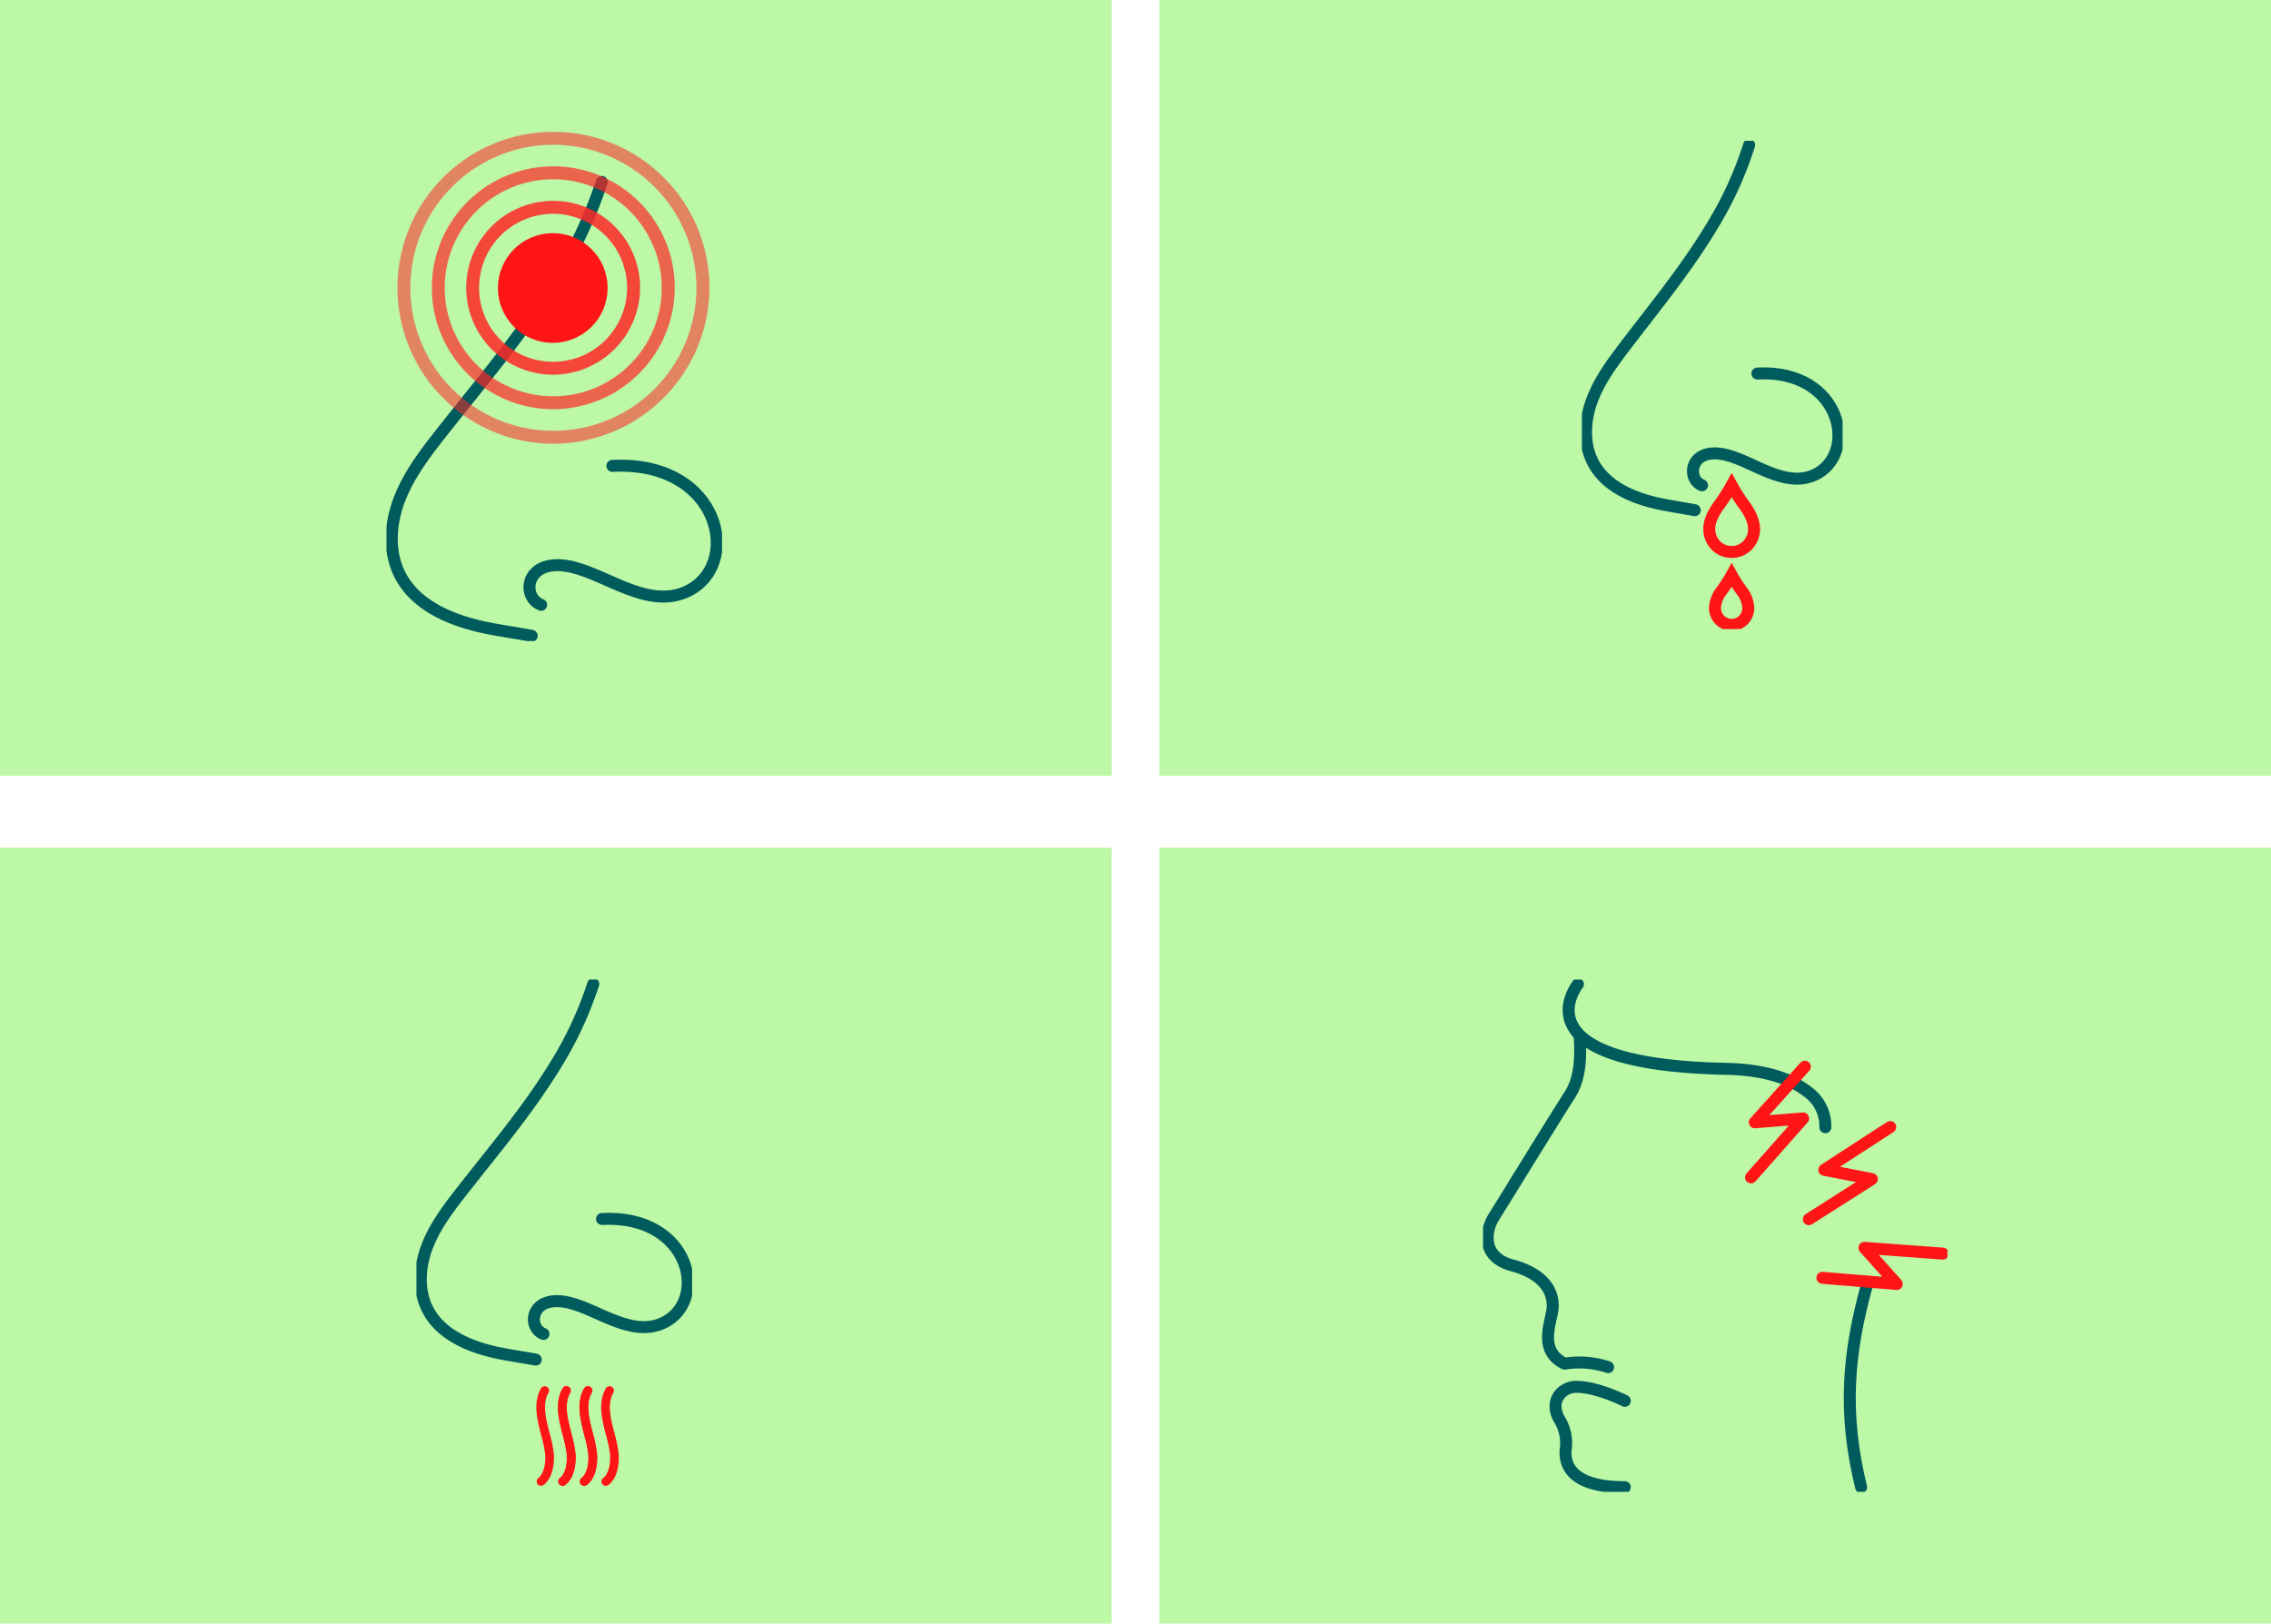 <svg xmlns="http://www.w3.org/2000/svg" xmlns:xlink="http://www.w3.org/1999/xlink" width="758" height="542" viewBox="0 0 758 542">
  <defs>
    <clipPath id="clip-path">
      <rect id="Rectangle_1596" data-name="Rectangle 1596" width="155" height="171" fill="none"/>
    </clipPath>
    <clipPath id="clip-path-2">
      <rect id="Rectangle_1601" data-name="Rectangle 1601" width="112" height="170" fill="none"/>
    </clipPath>
    <clipPath id="clip-path-4">
      <rect id="Rectangle_1597" data-name="Rectangle 1597" width="104.588" height="104.131" fill="none"/>
    </clipPath>
    <clipPath id="clip-path-5">
      <rect id="Rectangle_1598" data-name="Rectangle 1598" width="81.441" height="81.086" fill="none"/>
    </clipPath>
    <clipPath id="clip-path-6">
      <rect id="Rectangle_1599" data-name="Rectangle 1599" width="58.295" height="58.039" fill="none"/>
    </clipPath>
    <clipPath id="clip-path-7">
      <rect id="Rectangle_1602" data-name="Rectangle 1602" width="87" height="163" fill="none"/>
    </clipPath>
    <clipPath id="clip-path-8">
      <rect id="Rectangle_1603" data-name="Rectangle 1603" width="92" height="169" fill="none"/>
    </clipPath>
  </defs>
  <g id="img" transform="translate(-190 -2014)">
    <g id="Group_2219" data-name="Group 2219">
      <rect id="Rectangle_1593" data-name="Rectangle 1593" width="371" height="259" transform="translate(577 2297)" fill="#bdf8a6"/>
      <g id="Group_2204" data-name="Group 2204" transform="translate(685 2341)">
        <g id="Group_2203" data-name="Group 2203" clip-path="url(#clip-path)">
          <path id="Path_3281" data-name="Path 3281" d="M32.721,24.217c.1,3.795,1,12.922-3.222,19.537C22.72,54.38,8.073,78.28,4.194,84.442A13.776,13.776,0,0,0,2.05,90.5c-.327,3.608.805,8.348,8.115,10.323,12.233,3.3,14.271,10.461,13.35,15.486s-4.092,13.332,4.194,17.332a30.5,30.5,0,0,1,14.478,1.149" transform="translate(-0.452 -5.424)" fill="none" stroke="#005b5c" stroke-linecap="round" stroke-linejoin="round" stroke-width="4"/>
          <path id="Path_3282" data-name="Path 3282" d="M54.368,179.856s-9.156-4.664-16.217-4.679c-4.62-.009-9.333,4.7-5.473,11.113a14.865,14.865,0,0,1,2,9.5c-.6,5.434,1.841,12.89,19.685,12.89" transform="translate(-7.061 -39.237)" fill="none" stroke="#005b5c" stroke-linecap="round" stroke-linejoin="round" stroke-width="4"/>
          <path id="Path_3283" data-name="Path 3283" d="M163.978,130.849c-6.738,24.034-7.964,43.8-2.068,67.907" transform="translate(-35.726 -29.308)" fill="none" stroke="#005b5c" stroke-linecap="round" stroke-linejoin="round" stroke-width="4"/>
          <path id="Path_3284" data-name="Path 3284" d="M40.015,2s-21.6,26.763,49.309,28.241c9.309.195,19.9,1.807,27.457,7.721a14.144,14.144,0,0,1,5.808,11.776" transform="translate(-8.342 -0.448)" fill="none" stroke="#005b5c" stroke-linecap="round" stroke-linejoin="round" stroke-width="4"/>
          <path id="Path_3285" data-name="Path 3285" d="M167.646,63.426l-22,14.287L161.51,80.8,140.487,94.193" transform="translate(-31.741 -14.206)" fill="none" stroke="#ff1515" stroke-linecap="round" stroke-linejoin="round" stroke-width="4"/>
          <path id="Path_3286" data-name="Path 3286" d="M186.514,117.325,160.372,115.4l10.789,12.063-24.827-2.052" transform="translate(-33.062 -25.847)" fill="none" stroke="#ff1515" stroke-linecap="round" stroke-linejoin="round" stroke-width="4"/>
          <path id="Path_3287" data-name="Path 3287" d="M115.556,74.419l17.385-19.667-16.11,1.283,16.686-18.544" transform="translate(-26.108 -8.397)" fill="none" stroke="#ff1515" stroke-linecap="round" stroke-linejoin="round" stroke-width="4"/>
        </g>
      </g>
    </g>
    <g id="Group_2218" data-name="Group 2218">
      <rect id="Rectangle_1594" data-name="Rectangle 1594" width="371" height="259" transform="translate(190 2014)" fill="#bdf8a6"/>
      <g id="Group_2217" data-name="Group 2217" transform="translate(319 2058)">
        <g id="Group_2216" data-name="Group 2216" clip-path="url(#clip-path-2)">
          <g id="Group_2215" data-name="Group 2215">
            <g id="Group_2214" data-name="Group 2214" clip-path="url(#clip-path-2)">
              <path id="Path_3288" data-name="Path 3288" d="M72.084,19.013A149.374,149.374,0,0,1,56.616,51.922c-11.2,18.183-25.192,34.466-38.395,51.263C12.864,110,7.559,117.036,4.488,125.131s-3.668,17.512.317,25.2c5.329,10.282,17.34,15.193,28.721,17.527,5.005,1.027,10.13,1.734,15.177,2.662" transform="translate(-0.232 -2.282)" fill="none" stroke="#005b5c" stroke-linecap="round" stroke-linejoin="round" stroke-width="4"/>
              <path id="Path_3289" data-name="Path 3289" d="M57.881,173.1c-6.941-2.666-5.28-16.45,10.642-12.558,11.613,2.839,24.967,13.732,37.553,8.313,19.26-8.294,12.237-43.98-24.4-42.138" transform="translate(-6.271 -15.198)" fill="none" stroke="#005b5c" stroke-linecap="round" stroke-linejoin="round" stroke-width="4"/>
              <g id="Group_2207" data-name="Group 2207" transform="translate(3.206)" opacity="0.55">
                <g id="Group_2206" data-name="Group 2206">
                  <g id="Group_2205" data-name="Group 2205" clip-path="url(#clip-path-4)">
                    <path id="Path_3290" data-name="Path 3290" d="M55.921,104.131a52.065,52.065,0,1,1,52.294-52.066,52.24,52.24,0,0,1-52.294,52.066m0-99.81a47.745,47.745,0,1,0,47.954,47.744A47.9,47.9,0,0,0,55.921,4.321" transform="translate(-3.627 0)" fill="#ff2727"/>
                  </g>
                </g>
              </g>
              <g id="Group_2210" data-name="Group 2210" transform="translate(14.779 11.523)" opacity="0.7">
                <g id="Group_2209" data-name="Group 2209">
                  <g id="Group_2208" data-name="Group 2208" clip-path="url(#clip-path-5)">
                    <path id="Path_3291" data-name="Path 3291" d="M57.442,94.18a40.543,40.543,0,1,1,40.72-40.543A40.679,40.679,0,0,1,57.442,94.18m0-76.765A36.222,36.222,0,1,0,93.823,53.637,36.343,36.343,0,0,0,57.442,17.416" transform="translate(-16.721 -13.094)" fill="#ff2727"/>
                  </g>
                </g>
              </g>
              <g id="Group_2213" data-name="Group 2213" transform="translate(26.353 23.046)" opacity="0.85">
                <g id="Group_2212" data-name="Group 2212">
                  <g id="Group_2211" data-name="Group 2211" clip-path="url(#clip-path-6)">
                    <path id="Path_3292" data-name="Path 3292" d="M58.963,84.228A29.02,29.02,0,1,1,88.11,55.209a29.116,29.116,0,0,1-29.147,29.02m0-53.718a24.7,24.7,0,1,0,24.807,24.7,24.781,24.781,0,0,0-24.807-24.7" transform="translate(-29.815 -26.189)" fill="#ff2727"/>
                  </g>
                </g>
              </g>
              <path id="Path_3293" data-name="Path 3293" d="M78.685,56.682a18.3,18.3,0,1,1-18.3-18.217,18.257,18.257,0,0,1,18.3,18.217" transform="translate(-4.888 -4.616)" fill="#ff1515"/>
            </g>
          </g>
        </g>
      </g>
    </g>
    <g id="Group_2222" data-name="Group 2222">
      <rect id="Rectangle_1592" data-name="Rectangle 1592" width="371" height="259" transform="translate(577 2014)" fill="#bdf8a6"/>
      <g id="Group_2221" data-name="Group 2221" transform="translate(718 2061)">
        <g id="Group_2220" data-name="Group 2220" clip-path="url(#clip-path-7)">
          <path id="Path_3294" data-name="Path 3294" d="M74,169.593a62.559,62.559,0,0,1-4.617-7.173,62.56,62.56,0,0,1-4.617,7.173c-1.55,2.3-2.945,4.915-2.855,7.715a7.829,7.829,0,0,0,2.278,5.258,7.435,7.435,0,0,0,10.389,0,7.826,7.826,0,0,0,2.278-5.258C76.942,174.507,75.547,171.894,74,169.593Z" transform="translate(-19.402 -47.419)" fill="none" stroke="#ff1515" stroke-width="4"/>
          <path id="Path_3295" data-name="Path 3295" d="M73.69,210.121a46.648,46.648,0,0,1-3.442-5.346,46.65,46.65,0,0,1-3.442,5.346,10.062,10.062,0,0,0-2.128,5.751,5.835,5.835,0,0,0,1.7,3.92,5.543,5.543,0,0,0,7.744,0,5.835,5.835,0,0,0,1.7-3.92A10.067,10.067,0,0,0,73.69,210.121Z" transform="translate(-20.271 -59.785)" fill="none" stroke="#ff1515" stroke-width="4"/>
          <path id="Path_3296" data-name="Path 3296" d="M56.44,2A122.152,122.152,0,0,1,44.425,28.478C35.726,43.109,24.856,56.21,14.6,69.724,10.439,75.207,6.318,80.868,3.933,87.382s-2.849,14.09.246,20.278c4.139,8.273,13.469,12.224,22.31,14.1,3.888.826,7.869,1.395,11.789,2.141" transform="translate(-0.627 -0.584)" fill="none" stroke="#005b5c" stroke-linecap="round" stroke-linejoin="round" stroke-width="4"/>
          <path id="Path_3297" data-name="Path 3297" d="M57.013,147.009c-5.392-2.145-4.1-13.236,8.266-10.1,9.021,2.284,19.394,11.049,29.17,6.689,14.961-6.673,9.506-35.387-18.95-33.9" transform="translate(-16.923 -32.008)" fill="none" stroke="#005b5c" stroke-linecap="round" stroke-linejoin="round" stroke-width="4"/>
        </g>
      </g>
    </g>
    <g id="Group_2225" data-name="Group 2225">
      <rect id="Rectangle_1595" data-name="Rectangle 1595" width="371" height="259" transform="translate(190 2297)" fill="#bdf8a6"/>
      <g id="Group_2224" data-name="Group 2224" transform="translate(329 2341)">
        <g id="Group_2223" data-name="Group 2223" clip-path="url(#clip-path-8)">
          <path id="Path_3298" data-name="Path 3298" d="M59.569,2A124.081,124.081,0,0,1,46.863,29.239c-9.2,15.049-20.693,28.526-31.539,42.428-4.4,5.64-8.759,11.463-11.281,18.164S1.031,104.325,4.3,110.69C8.682,119.2,18.548,123.265,27.9,125.2c4.111.85,8.321,1.436,12.467,2.2" transform="translate(-0.548 -0.543)" fill="none" stroke="#005b5c" stroke-linecap="round" stroke-linejoin="round" stroke-width="4"/>
          <path id="Path_3299" data-name="Path 3299" d="M57.187,148.082c-5.7-2.207-4.337-13.615,8.741-10.394,9.539,2.35,20.509,11.366,30.847,6.881,15.821-6.865,10.052-36.4-20.039-34.877" transform="translate(-14.793 -29.783)" fill="none" stroke="#005b5c" stroke-linecap="round" stroke-linejoin="round" stroke-width="4"/>
          <path id="Path_3300" data-name="Path 3300" d="M56.679,219.627a1.457,1.457,0,0,1-.874-2.621c1.679-1.266,2.593-4.649,2.224-8.227a42.594,42.594,0,0,0-1.259-5.913c-1.339-5.154-2.855-11-.1-15.773a1.453,1.453,0,1,1,2.513,1.461c-2.161,3.742-.863,8.742.392,13.578a44.262,44.262,0,0,1,1.337,6.347c.367,3.559-.293,8.537-3.366,10.856a1.448,1.448,0,0,1-.872.292" transform="translate(-15.104 -50.627)" fill="#ff1515"/>
          <path id="Path_3301" data-name="Path 3301" d="M66.582,219.627a1.457,1.457,0,0,1-.874-2.621c1.679-1.266,2.593-4.649,2.224-8.227a42.593,42.593,0,0,0-1.259-5.913c-1.339-5.154-2.855-11-.1-15.773a1.453,1.453,0,1,1,2.513,1.461c-2.161,3.742-.863,8.742.392,13.578a44.261,44.261,0,0,1,1.337,6.347c.367,3.559-.293,8.537-3.366,10.856a1.448,1.448,0,0,1-.872.292" transform="translate(-17.817 -50.627)" fill="#ff1515"/>
          <path id="Path_3302" data-name="Path 3302" d="M76.485,219.627a1.457,1.457,0,0,1-.874-2.621c1.679-1.266,2.593-4.649,2.224-8.227a42.593,42.593,0,0,0-1.259-5.913c-1.339-5.154-2.855-11-.1-15.773a1.453,1.453,0,1,1,2.513,1.461c-2.161,3.742-.863,8.742.392,13.578a44.262,44.262,0,0,1,1.337,6.347c.367,3.559-.293,8.537-3.366,10.856a1.448,1.448,0,0,1-.872.292" transform="translate(-20.53 -50.627)" fill="#ff1515"/>
          <path id="Path_3303" data-name="Path 3303" d="M66.679,219.627a1.457,1.457,0,0,1-.874-2.621c1.679-1.266,2.593-4.649,2.224-8.227a42.592,42.592,0,0,0-1.259-5.913c-1.339-5.154-2.855-11-.1-15.773a1.453,1.453,0,1,1,2.513,1.461c-2.161,3.742-.863,8.742.392,13.578a44.262,44.262,0,0,1,1.337,6.347c.367,3.559-.293,8.537-3.366,10.856a1.448,1.448,0,0,1-.872.292" transform="translate(-17.844 -50.627)" fill="#ff1515"/>
          <path id="Path_3304" data-name="Path 3304" d="M76.582,219.627a1.457,1.457,0,0,1-.874-2.621c1.679-1.266,2.593-4.649,2.224-8.227a42.593,42.593,0,0,0-1.259-5.913c-1.339-5.154-2.855-11-.1-15.773a1.453,1.453,0,1,1,2.513,1.461c-2.161,3.742-.863,8.742.392,13.578a44.262,44.262,0,0,1,1.337,6.347c.367,3.559-.293,8.537-3.366,10.856a1.448,1.448,0,0,1-.872.292" transform="translate(-20.557 -50.627)" fill="#ff1515"/>
          <path id="Path_3305" data-name="Path 3305" d="M86.485,219.627a1.457,1.457,0,0,1-.874-2.621c1.679-1.266,2.593-4.649,2.224-8.227a42.593,42.593,0,0,0-1.259-5.913c-1.339-5.154-2.855-11-.1-15.773a1.453,1.453,0,1,1,2.513,1.461c-2.161,3.742-.863,8.742.392,13.578a44.262,44.262,0,0,1,1.337,6.347c.367,3.559-.293,8.537-3.366,10.856a1.448,1.448,0,0,1-.872.292" transform="translate(-23.27 -50.627)" fill="#ff1515"/>
        </g>
      </g>
    </g>
  </g>
</svg>
